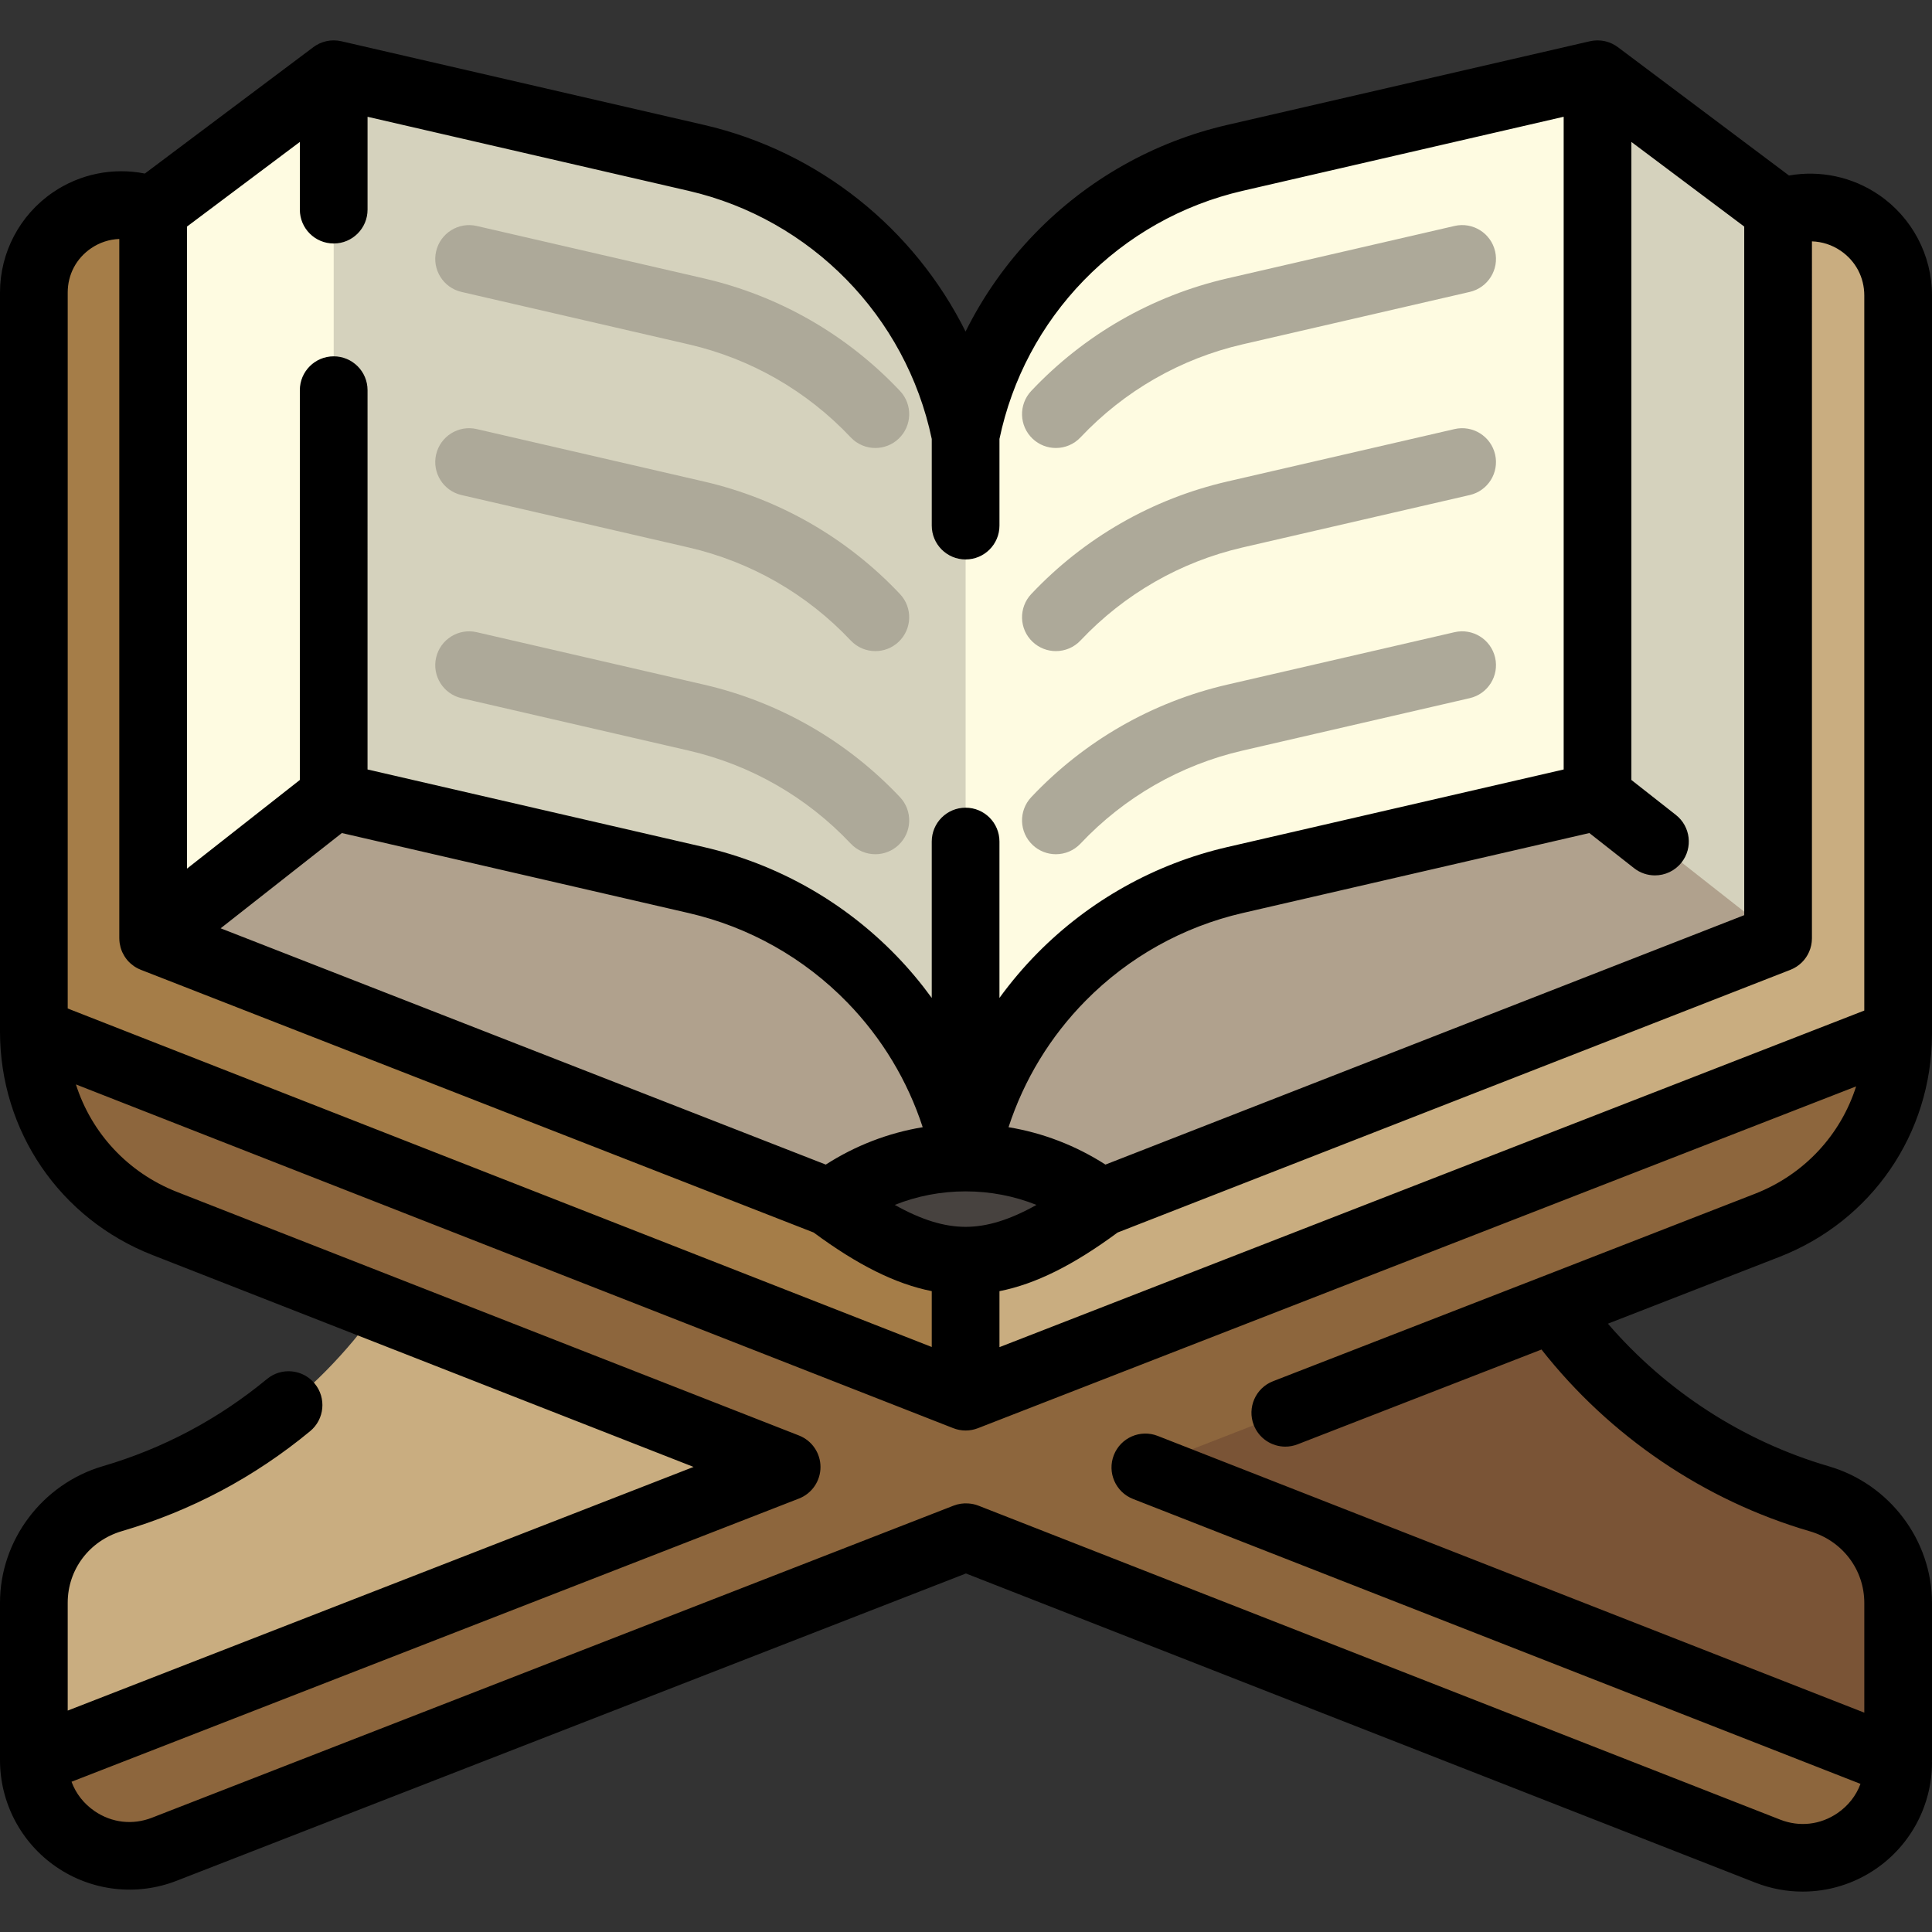 <?xml version="1.0" encoding="iso-8859-1"?>
<!-- Generator: Adobe Illustrator 19.0.0, SVG Export Plug-In . SVG Version: 6.00 Build 0)  -->
<svg version="1.1" id="Layer_1" xmlns="http://www.w3.org/2000/svg" xmlns:xlink="http://www.w3.org/1999/xlink" x="0px" y="0px"
	 viewBox="0 0 512.001 512.001" style="enable-background:new 0 0 512.001 512.001;" xml:space="preserve">
<rect x="0" y="0" width="512.001" height="512.001" fill="#333333" stroke="none"/>
<path style="fill:#7A5436;" d="M482.146,397.196c12.327,3.597,20.884,14.775,20.884,27.616v41.632l-0.191,0.502l-246.94-78.063
	l155.695-42.07C428.546,370.746,453.299,388.779,482.146,397.196z"/>
<g>
	<path style="fill:#C9AD80;" d="M255.899,388.776L8.971,466.444v-41.692c0-12.821,8.529-23.994,20.833-27.601
		c28.918-8.476,53.707-26.614,70.627-50.685L255.899,388.776z"/>
	<path style="fill:#C9AD80;" d="M471.211,56.585L255.899,334.099v56.388L503.03,273.943V78.101
		c0-16.321-16.415-27.532-31.617-21.595L471.211,56.585z"/>
</g>
<path style="fill:#A57D48;" d="M40.586,55.939L40.586,55.939C25.384,50.004,8.971,61.214,8.971,77.534v195.847l246.928,117.106
	v-56.388L40.586,55.939z"/>
<path style="fill:#8D663D;" d="M503.03,467.019L503.03,467.019c0,17.822-17.933,30.059-34.528,23.56l-212.46-83.202l-0.048,0.012
	l-0.048-0.012L43.452,490.102c-16.587,6.457-34.481-5.778-34.481-23.579v-0.08l199.499-77.668l-108.039-42.309l-56.826-22.251
	c-20.89-8.18-34.634-28.322-34.634-50.756v-0.078l246.928,96.747l247.131-96.185l0,0c0,22.473-13.792,42.643-34.733,50.796
	l-56.703,22.076l-108.063,42.07l199.308,78.063L503.03,467.019z"/>
<path style="fill:#47423F;" d="M255.899,234.983l35.885,83.733c-13.672,10.251-24.785,15.383-35.885,15.383
	s-22.213-5.132-35.885-15.383L255.899,234.983z"/>
<path style="fill:#FEFBE1;" d="M423.364,19.671l-96.077,22.165c-18.086,4.175-34.115,13.457-46.531,26.244
	s-21.22,29.079-24.857,47.285L88.434,19.671L40.586,55.556v0.383v192.717l215.313,58.098l215.313-58.098L423.364,19.671z"/>
<g>
	<path style="fill:#D5D2BD;" d="M184.511,41.836L88.434,19.671V211.06l167.465,95.694V115.365
		C248.614,78.954,220.683,50.185,184.511,41.836z"/>
	<polygon style="fill:#D5D2BD;" points="471.211,56.585 471.211,246.945 423.364,246.945 423.364,19.671 471.211,55.556 	"/>
</g>
<g>
	<path style="fill:#B0A18D;" d="M231.042,259.469c12.416,12.787,21.22,29.079,24.857,47.285c-12.632,0-25.251,3.995-35.885,11.962
		l-179.427-70.06l47.847-37.596l96.077,22.165C202.597,237.4,218.626,246.682,231.042,259.469z"/>
	<path style="fill:#B0A18D;" d="M471.211,248.656l-179.427,70.06c-10.634-7.967-23.254-11.962-35.885-11.962
		c7.285-36.412,35.216-65.18,71.388-73.529l96.077-22.165L471.211,248.656z"/>
</g>
<g>
	<path style="fill:#ADA999;" d="M231.977,172.551c-2.384,0-4.763-0.944-6.529-2.816c-11.627-12.328-26.481-20.852-42.96-24.653
		l-60.187-13.889c-4.828-1.114-7.839-5.931-6.725-10.758c1.115-4.829,5.932-7.839,10.76-6.724l60.187,13.889
		c19.939,4.601,37.914,14.913,51.979,29.824c3.4,3.605,3.233,9.284-0.371,12.683C236.398,171.74,234.185,172.551,231.977,172.551z"
		/>
	<path style="fill:#ADA999;" d="M231.977,118.723c-2.384,0-4.763-0.944-6.529-2.816c-11.627-12.328-26.481-20.852-42.96-24.653
		l-60.187-13.889c-4.828-1.114-7.839-5.931-6.725-10.758c1.115-4.829,5.932-7.836,10.76-6.724l60.187,13.889
		c19.939,4.601,37.914,14.913,51.979,29.824c3.4,3.605,3.233,9.284-0.371,12.683C236.398,117.912,234.185,118.723,231.977,118.723z"
		/>
	<path style="fill:#ADA999;" d="M231.977,226.379c-2.384,0-4.763-0.944-6.529-2.816c-11.627-12.328-26.481-20.852-42.96-24.653
		l-60.187-13.889c-4.828-1.114-7.839-5.931-6.725-10.758c1.115-4.829,5.932-7.835,10.76-6.724l60.187,13.889
		c19.939,4.6,37.914,14.913,51.979,29.824c3.4,3.605,3.233,9.284-0.371,12.683C236.398,225.568,234.185,226.379,231.977,226.379z"/>
	<path style="fill:#ADA999;" d="M279.82,118.723c-2.208,0-4.421-0.811-6.154-2.445c-3.604-3.401-3.769-9.078-0.37-12.683
		c14.064-14.91,32.038-25.223,51.978-29.824l60.187-13.889c4.825-1.118,9.645,1.896,10.76,6.724
		c1.114,4.828-1.896,9.645-6.725,10.758l-60.187,13.89c-16.479,3.804-31.334,12.328-42.961,24.653
		C284.583,117.779,282.204,118.723,279.82,118.723z"/>
	<path style="fill:#ADA999;" d="M279.82,172.551c-2.208,0-4.421-0.811-6.154-2.445c-3.604-3.401-3.769-9.078-0.37-12.683
		c14.064-14.91,32.038-25.223,51.978-29.824l60.187-13.889c4.825-1.115,9.645,1.896,10.76,6.724
		c1.114,4.828-1.896,9.645-6.725,10.758l-60.187,13.89c-16.479,3.804-31.334,12.328-42.961,24.653
		C284.583,171.607,282.204,172.551,279.82,172.551z"/>
	<path style="fill:#ADA999;" d="M279.82,226.379c-2.208,0-4.421-0.811-6.154-2.445c-3.604-3.401-3.769-9.078-0.37-12.683
		c14.064-14.91,32.038-25.223,51.978-29.824l60.187-13.889c4.825-1.115,9.645,1.895,10.76,6.724
		c1.114,4.828-1.896,9.645-6.725,10.758l-60.187,13.89c-16.479,3.804-31.334,12.328-42.961,24.653
		C284.583,225.436,282.204,226.379,279.82,226.379z"/>
</g>
<path d="M512,78.316c0-10.679-5.264-20.652-14.083-26.675c-7.036-4.805-15.589-6.579-23.814-5.13l-45.357-34.017
	c-0.134-0.1-0.274-0.185-0.411-0.278c-0.092-0.062-0.182-0.128-0.276-0.187c-0.25-0.154-0.507-0.294-0.767-0.421
	c-0.023-0.011-0.043-0.025-0.066-0.036c-0.299-0.144-0.604-0.268-0.913-0.376c-0.024-0.008-0.048-0.013-0.071-0.022
	c-0.276-0.094-0.556-0.173-0.839-0.239c-0.084-0.019-0.167-0.032-0.251-0.049c-0.224-0.045-0.446-0.085-0.671-0.112
	c-0.11-0.014-0.221-0.023-0.333-0.032c-0.2-0.017-0.4-0.029-0.599-0.033c-0.124-0.002-0.249-0.004-0.373,0
	c-0.194,0.005-0.386,0.017-0.58,0.033c-0.123,0.011-0.245,0.019-0.367,0.035c-0.224,0.029-0.446,0.069-0.667,0.115
	c-0.072,0.014-0.144,0.02-0.215,0.037l-96.078,22.165c-19.433,4.486-37.053,14.422-50.95,28.736
	c-7.507,7.731-13.706,16.511-18.434,26.031c-13.584-27.271-38.834-47.723-69.357-54.768L90.45,10.928
	c-0.072-0.017-0.145-0.023-0.217-0.037c-0.221-0.045-0.443-0.086-0.666-0.115c-0.123-0.016-0.245-0.024-0.368-0.035
	c-0.193-0.017-0.384-0.029-0.577-0.033c-0.126-0.002-0.251-0.002-0.377,0c-0.197,0.004-0.395,0.016-0.592,0.032
	c-0.114,0.01-0.226,0.019-0.34,0.033c-0.221,0.028-0.441,0.067-0.66,0.111c-0.087,0.018-0.175,0.031-0.262,0.051
	c-0.276,0.065-0.549,0.142-0.819,0.234c-0.03,0.01-0.06,0.017-0.089,0.026c-0.307,0.108-0.61,0.231-0.908,0.373
	c-0.031,0.014-0.06,0.033-0.091,0.049c-0.251,0.124-0.5,0.258-0.743,0.408c-0.097,0.06-0.188,0.127-0.282,0.19
	c-0.136,0.091-0.274,0.175-0.407,0.274L38.384,45.993c-8.386-1.659-17.175,0.077-24.366,4.989C5.24,56.979,0,66.904,0,77.534
	v195.847c0,26.361,15.861,49.606,40.407,59.217l143.397,56.154L17.943,453.325v-28.572c0-8.837,5.78-16.47,14.383-18.992
	c18.311-5.366,35.085-14.276,49.859-26.482c3.819-3.156,4.359-8.811,1.203-12.63c-3.158-3.821-8.811-4.358-12.632-1.202
	c-12.886,10.647-27.515,18.418-43.478,23.097C11.218,393.251,0,408.141,0,424.753v41.692c0,11.341,5.59,21.934,14.951,28.336
	c9.361,6.401,21.259,7.767,31.829,3.653l209.205-81.444l209.244,81.942c4.044,1.584,8.282,2.364,12.501,2.364
	c6.794,0,13.536-2.023,19.314-5.965c9.365-6.39,14.956-16.974,14.956-28.311c0-0.077-0.016-0.151-0.018-0.227
	c0.005-0.116,0.018-0.23,0.018-0.347v-41.632c0-16.633-11.243-31.53-27.341-36.229c-22.687-6.62-43.103-19.877-58.549-37.795
	l45.442-17.692c24.475-9.529,40.32-32.604,40.444-58.845c0.001-0.045,0.001-0.091,0.002-0.136c0-0.059,0.004-0.116,0.004-0.175
	V78.316H512z M494.057,78.316v189.491l-229.188,89.202v-14.836c9.592-1.901,19.599-6.897,31.302-15.538l178.303-69.621
	c0.026-0.011,0.051-0.024,0.078-0.035c0.188-0.075,0.37-0.16,0.55-0.248c0.093-0.044,0.188-0.086,0.279-0.134
	c0.153-0.081,0.301-0.17,0.449-0.26c0.111-0.067,0.224-0.13,0.331-0.201c0.114-0.075,0.223-0.159,0.333-0.239
	c0.129-0.094,0.261-0.187,0.384-0.287c0.084-0.068,0.161-0.144,0.243-0.214c0.138-0.121,0.276-0.24,0.405-0.368
	c0.074-0.073,0.141-0.152,0.212-0.227c0.124-0.133,0.251-0.264,0.367-0.403c0.085-0.102,0.161-0.211,0.242-0.316
	c0.091-0.12,0.185-0.237,0.269-0.36c0.1-0.146,0.19-0.3,0.281-0.452c0.054-0.09,0.112-0.177,0.163-0.269
	c0.099-0.179,0.187-0.365,0.274-0.551c0.034-0.073,0.073-0.144,0.104-0.217c0.079-0.183,0.147-0.371,0.214-0.559
	c0.031-0.086,0.066-0.17,0.095-0.257c0.053-0.163,0.094-0.331,0.138-0.498c0.031-0.121,0.067-0.24,0.093-0.362
	c0.029-0.134,0.049-0.27,0.072-0.406c0.028-0.164,0.056-0.327,0.075-0.492c0.012-0.105,0.017-0.213,0.025-0.321
	c0.016-0.197,0.028-0.395,0.03-0.593c0-0.029,0.005-0.057,0.005-0.086V63.964c2.671,0.084,5.293,0.909,7.615,2.494
	C491.776,69.176,494.057,73.498,494.057,78.316z M90.6,220.767l91.893,21.199c16.062,3.708,30.625,11.921,42.112,23.753
	c9.123,9.396,15.896,20.665,19.92,33.001c-9.132,1.514-17.82,4.861-25.686,9.907L58.474,246.01L90.6,220.767z M255.899,315.726
	c6.52,0,12.854,1.227,18.776,3.587c-7.067,3.965-13.11,5.815-18.776,5.815c-5.666,0-11.708-1.849-18.776-5.815
	C243.045,316.953,249.379,315.726,255.899,315.726z M462.24,242.528l-169.282,66.099c-7.866-5.046-16.554-8.391-25.684-9.907
	c4.099-12.568,11.044-24.013,20.419-33.511c11.404-11.554,25.793-19.591,41.61-23.243l91.894-21.2l11.842,9.305
	c1.644,1.292,3.597,1.917,5.537,1.917c2.658,0,5.291-1.177,7.06-3.429c3.061-3.896,2.384-9.536-1.512-12.597l-11.79-9.264V37.614
	l29.905,22.428v182.486H462.24z M49.558,60.042l29.905-22.428v17.943c0,4.955,4.016,8.971,8.971,8.971s8.971-4.017,8.971-8.971
	V30.947l85.089,19.629c32.403,7.48,57.607,33.244,64.433,65.754v22.958c0,4.955,4.016,8.971,8.971,8.971s8.971-4.017,8.971-8.971
	v-22.963c3.323-15.852,11.023-30.36,22.322-41.996c11.488-11.831,26.049-20.046,42.11-23.753l85.09-19.631v172.975l-89.124,20.561
	c-19.139,4.417-36.548,14.141-50.347,28.121c-3.666,3.714-7.016,7.683-10.052,11.857v-41.439c0-4.955-4.016-8.971-8.971-8.971
	c-4.956,0-8.971,4.017-8.971,8.971v41.443c-2.871-3.945-6.016-7.709-9.449-11.245c-13.897-14.314-31.517-24.25-50.951-28.737
	l-89.123-20.56V103.404c0-4.955-4.016-8.971-8.971-8.971s-8.971,4.017-8.971,8.971V206.7l-29.905,23.498V60.042z M17.943,77.534
	c0-4.768,2.258-9.046,6.196-11.736c2.28-1.557,4.853-2.372,7.476-2.467v185.323c0,0.023,0.005,0.045,0.005,0.068
	c0.004,0.389,0.029,0.774,0.083,1.156c0.008,0.057,0.022,0.114,0.03,0.171c0.05,0.319,0.12,0.634,0.203,0.945
	c0.024,0.089,0.047,0.177,0.073,0.266c0.108,0.352,0.231,0.697,0.379,1.033c0.019,0.042,0.042,0.083,0.062,0.124
	c0.138,0.298,0.293,0.585,0.462,0.866c0.049,0.081,0.098,0.161,0.15,0.24c0.197,0.305,0.408,0.603,0.641,0.883
	c0.002,0.004,0.006,0.007,0.008,0.011c0.243,0.291,0.511,0.562,0.792,0.822c0.059,0.055,0.12,0.106,0.181,0.159
	c0.245,0.214,0.502,0.417,0.773,0.605c0.051,0.036,0.099,0.074,0.152,0.109c0.315,0.209,0.645,0.401,0.99,0.572
	c0.023,0.012,0.043,0.027,0.066,0.038c0.084,0.041,0.172,0.069,0.257,0.106c0.134,0.06,0.263,0.127,0.402,0.181l178.303,69.621
	c11.702,8.64,21.709,13.636,31.302,15.538v14.805L17.943,267.26V77.534z M465.042,316.379l-56.689,22.071
	c-0.002,0.001-0.006,0.001-0.008,0.002l-70.974,27.585c-4.618,1.794-6.907,6.994-5.111,11.613c1.379,3.55,4.77,5.724,8.364,5.724
	c1.08,0,2.179-0.197,3.248-0.611l64.639-25.122c18.097,22.995,43.1,39.992,71.124,48.17c8.628,2.518,14.426,10.156,14.426,19.004
	v29.058l-187.255-73.34c-4.612-1.807-9.819,0.469-11.626,5.081c-1.807,4.614,0.469,9.818,5.081,11.626l192.788,75.509
	c-1.148,3.108-3.244,5.803-6.116,7.762c-4.529,3.091-10.057,3.715-15.158,1.717l-212.46-83.202c-0.84-0.329-1.731-0.525-2.632-0.587
	c-1.355-0.112-2.717,0.085-3.989,0.58L40.272,481.714c-5.122,1.994-10.657,1.358-15.193-1.744c-2.876-1.967-4.975-4.669-6.124-7.785
	l192.769-75.048c3.444-1.341,5.713-4.657,5.717-8.352c0.004-3.695-2.26-7.014-5.701-8.362L46.949,315.891
	c-13.096-5.128-22.736-15.666-26.829-28.506l232.506,91.096c0.075,0.03,0.154,0.05,0.231,0.078c0.166,0.06,0.331,0.12,0.501,0.17
	c0.114,0.034,0.228,0.059,0.343,0.089c0.16,0.041,0.319,0.083,0.483,0.115c0.148,0.029,0.297,0.047,0.445,0.068
	c0.134,0.019,0.266,0.043,0.402,0.056c0.289,0.028,0.579,0.044,0.868,0.044s0.579-0.016,0.867-0.044
	c0.133-0.012,0.261-0.036,0.392-0.055c0.151-0.022,0.303-0.039,0.452-0.069c0.159-0.031,0.313-0.072,0.469-0.11
	c0.12-0.03,0.238-0.056,0.356-0.092c0.163-0.048,0.322-0.105,0.481-0.161c0.079-0.028,0.159-0.049,0.237-0.08l232.738-90.583
	C487.802,300.746,478.153,311.273,465.042,316.379z"/>
<g>
</g>
<g>
</g>
<g>
</g>
<g>
</g>
<g>
</g>
<g>
</g>
<g>
</g>
<g>
</g>
<g>
</g>
<g>
</g>
<g>
</g>
<g>
</g>
<g>
</g>
<g>
</g>
<g>
</g>
</svg>
